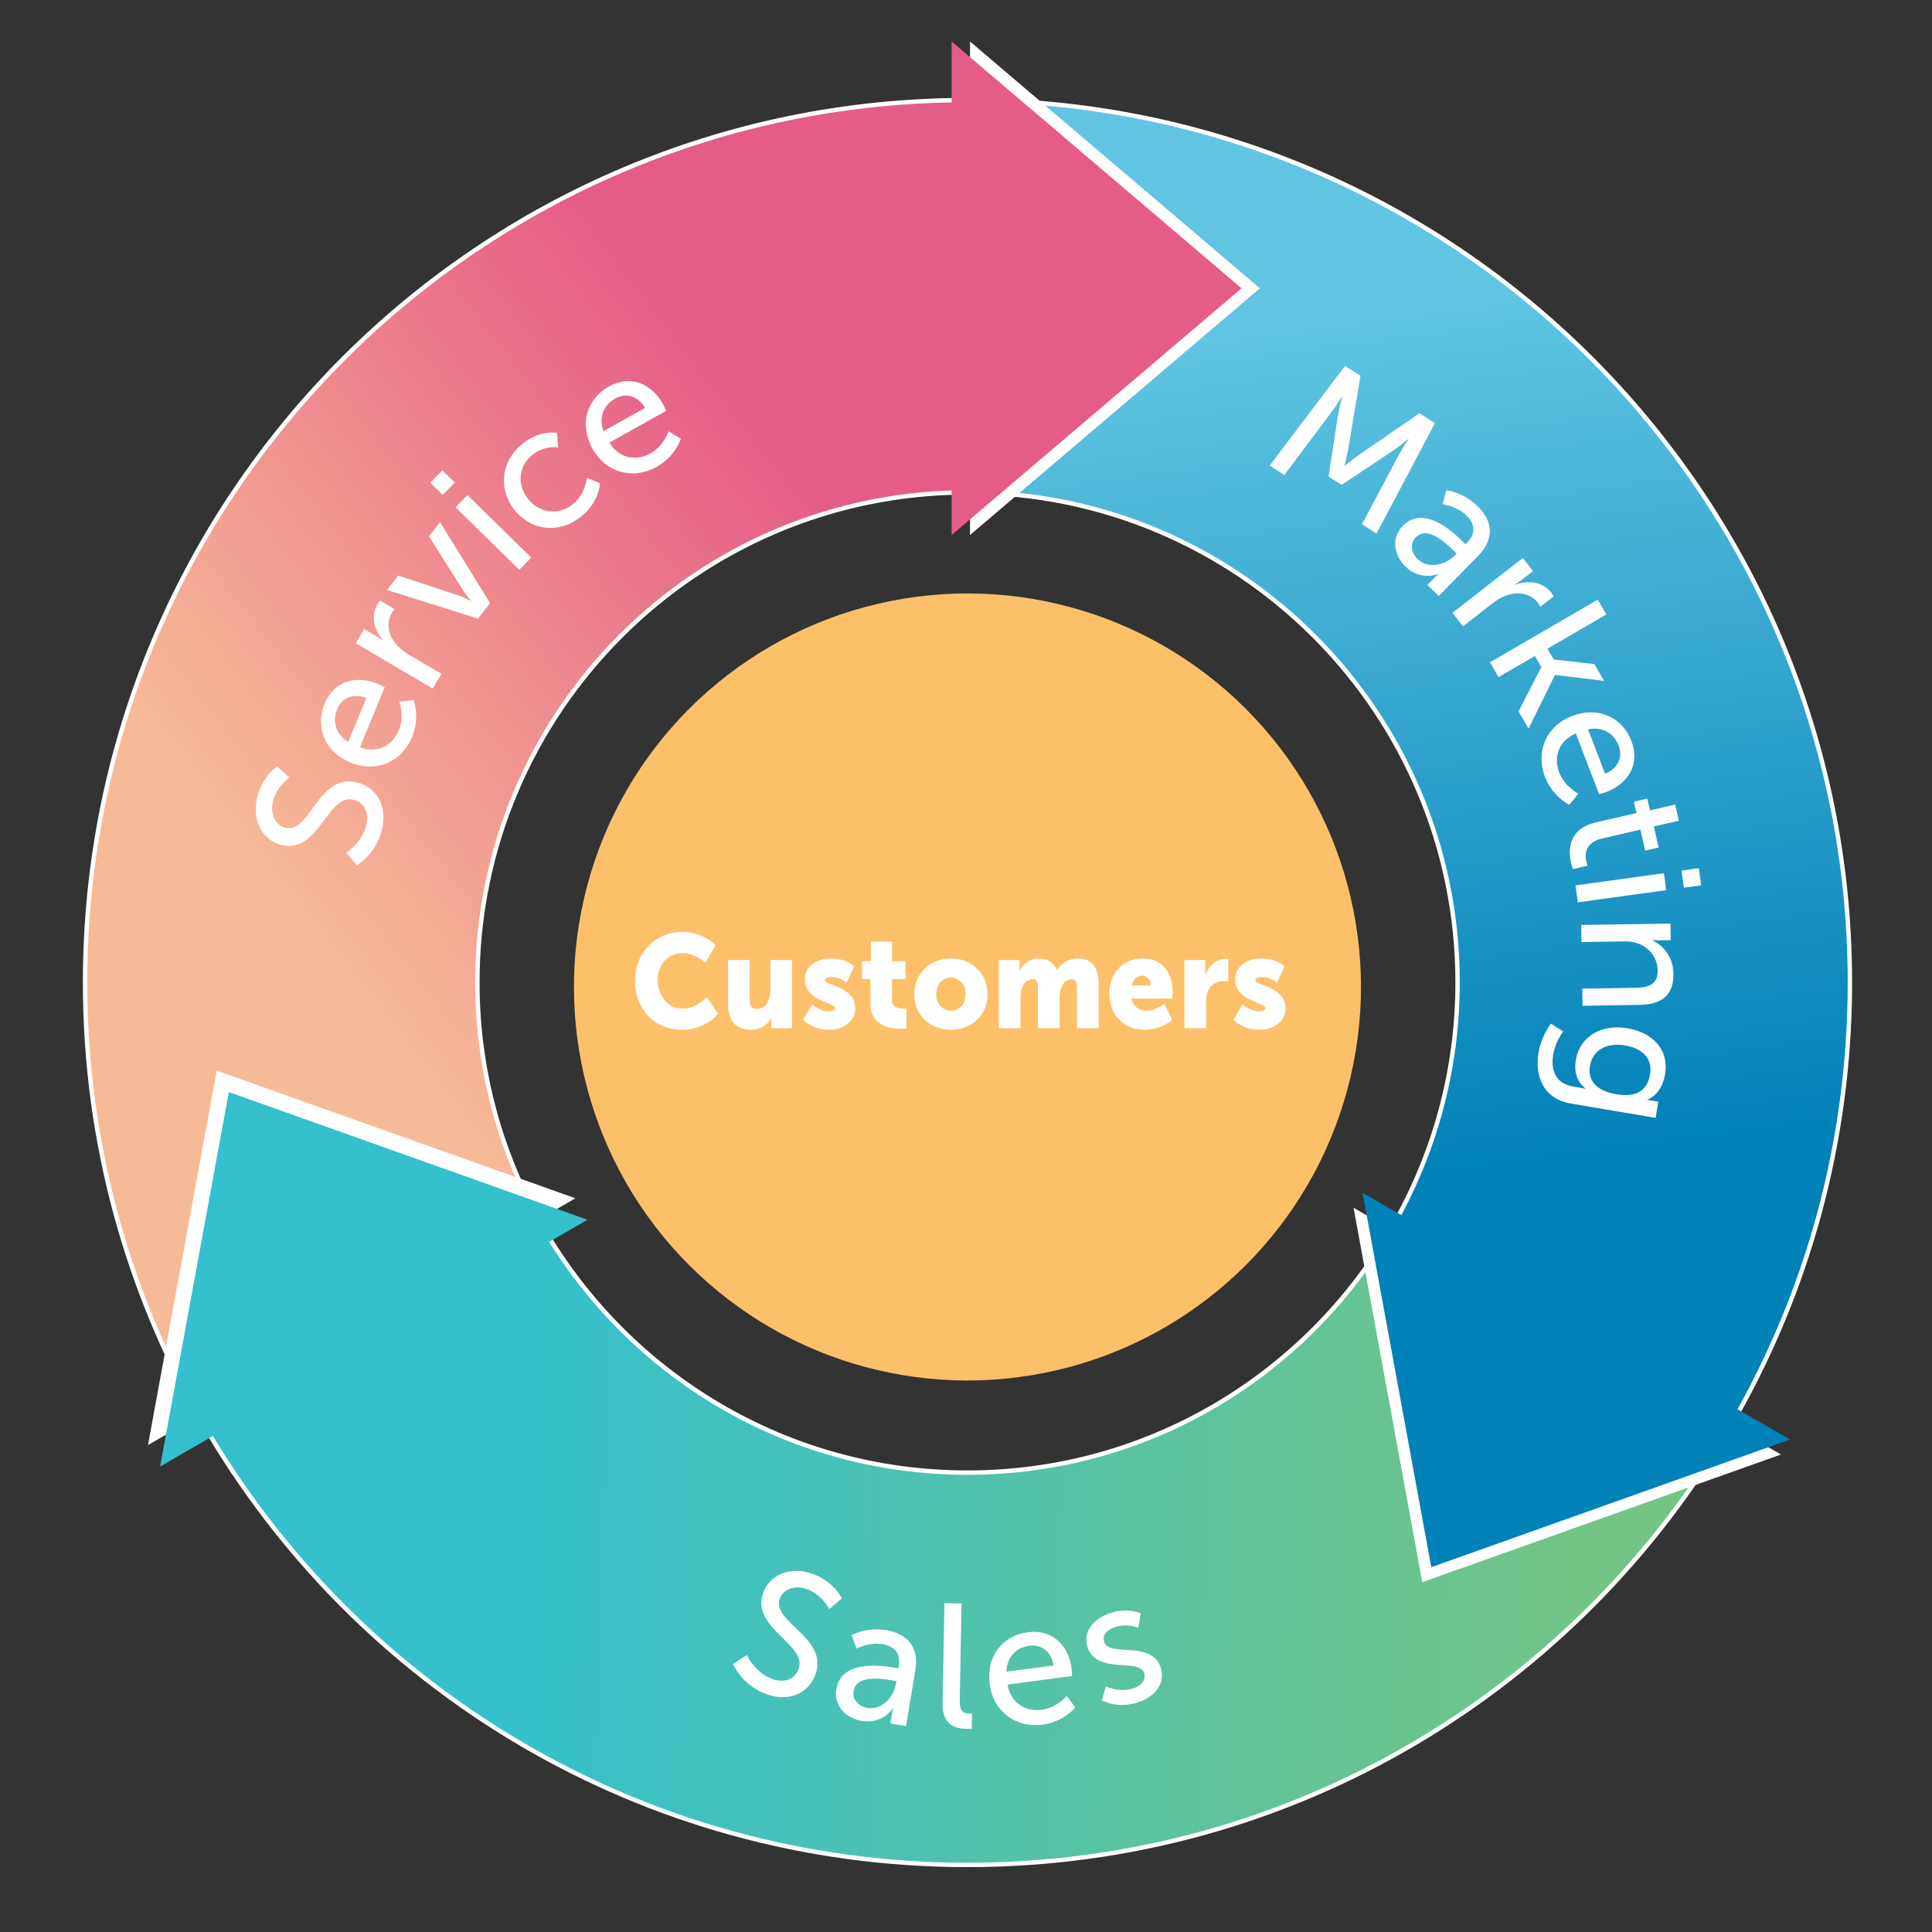 <svg id="Layer_1" xmlns="http://www.w3.org/2000/svg" viewBox="0 0 432 432">
  <rect x="0" y="0" width="432" height="432" fill="#333333" stroke="none"/>
  <style>
    .st5{fill:#fff}
  </style>
  <ellipse transform="rotate(-45 216.329 220.694)" cx="216.33" cy="220.69" rx="87.99" ry="87.99" fill="#fdc06a"/>
  <linearGradient id="SVGID_1_" gradientUnits="userSpaceOnUse" x1="303.585" y1="71.399" x2="333.539" y2="299.952">
    <stop offset="0" stop-color="#60c4e2"/>
    <stop offset=".832" stop-color="#0081b8"/>
  </linearGradient>
  <path d="M216.33 22.38v87.72c60.52 0 109.59 49.06 109.59 109.59 0 19.96-5.37 38.66-14.69 54.79l76 43.88c16.79-29.03 26.41-62.72 26.41-98.67 0-108.97-88.34-197.31-197.31-197.31z" fill="url(#SVGID_1_)" stroke="#fff" stroke-width=".979" stroke-miterlimit="10"/>
  <linearGradient id="SVGID_2_" gradientUnits="userSpaceOnUse" x1="64.761" y1="202.974" x2="220.695" y2="82.082">
    <stop offset="0" stop-color="#f7ba96"/>
    <stop offset=".761" stop-color="#e55c87"/>
  </linearGradient>
  <path d="M106.74 219.69c0-60.52 49.06-109.59 109.59-109.59V22.38c-108.97 0-197.31 88.34-197.31 197.31 0 35.95 9.62 69.64 26.41 98.67l76-43.88c-9.32-16.12-14.69-34.82-14.69-54.79z" fill="url(#SVGID_2_)" stroke="#fff" stroke-width=".979" stroke-miterlimit="10"/>
  <linearGradient id="SVGID_3_" gradientUnits="userSpaceOnUse" x1="45.694" y1="338.23" x2="387.077" y2="350.08">
    <stop offset=".203" stop-color="#34c0cc"/>
    <stop offset=".659" stop-color="#5fc39c"/>
    <stop offset=".922" stop-color="#74c485"/>
  </linearGradient>
  <path d="M216.33 329.28c-40.56 0-75.94-22.05-94.89-54.8l-76 43.88C79.55 377.33 143.31 417 216.33 417c73.02 0 136.78-39.67 170.9-98.64l-76-43.88c-18.96 32.75-54.34 54.8-94.9 54.8z" fill="url(#SVGID_3_)" stroke="#fff" stroke-width=".979" stroke-miterlimit="10"/>
  <path class="st5" d="M300.75 81.82l3.46 2.2-2.7 16.14c-.29 1.64-.85 3.9-.85 3.9l.07.04s1.82-1.46 3.18-2.42l13.49-9.28 3.46 2.2-13.06 24.7-3.26-2.08 8.26-15.55c.81-1.49 2.17-3.48 2.17-3.48l-.07-.04s-2.08 1.72-3.47 2.66L300 108.42l-2.93-1.86L299.15 93c.27-1.6.98-4.33.98-4.33l-.07-.04s-1.3 2.12-2.31 3.48l-10.56 14.09-3.29-2.1 16.85-22.28zM327.08 121.08l.62.61.25-.25c2.29-2.34 1.74-4.42-.06-6.19-2.2-2.15-5.33-2.51-5.33-2.51l.83-3.11s3.71.32 6.98 3.53c3.61 3.53 3.7 7.49.17 11.1l-8.83 9.02-2.54-2.48 1.33-1.35c.63-.65 1.16-1.07 1.16-1.07l-.06-.05s-3.92 1.69-7.33-1.65c-2.45-2.4-3.38-6.24-.6-9.09 4.62-4.73 11.01 1.15 13.41 3.49zm-10.06 3.96c2.31 2.26 6.18 1.3 8.25-.81l.44-.45-.7-.69c-2.06-2.01-5.92-5.52-8.43-2.95-1.13 1.15-1.33 3.16.44 4.9zM340.52 124.76l2.28 2.93-2.74 2.13c-.65.51-1.23.86-1.23.86l.05.06c2.86-1.08 6.1-.65 7.99 1.78.32.41.54.83.54.83l-2.99 2.33s-.22-.48-.58-.94c-1.5-1.93-4.25-2.64-7.15-1.54-1.12.42-2.16 1.08-3.12 1.83l-6.45 5.02-2.35-3.02 15.75-12.27zM357.26 134.09l1.92 3.31-13.17 7.65 1.41 2.42 9.08 1.02 2.18 3.75-10.94-1.31-.07.04-5.88 11.95-2.24-3.85 5.1-9.9-1.45-2.49-8.12 4.72-1.92-3.31 24.1-14zM364.79 165.69c2.02 5.27-.81 9.56-5.63 11.42-.48.18-1.59.48-1.59.48L352.35 164c-4.02 1.75-4.96 5.45-3.69 8.77 1.23 3.2 4.29 4.69 4.29 4.69l-2.05 2.48s-3.71-1.75-5.42-6.2c-2.25-5.86.45-11.5 5.97-13.62 5.94-2.28 11.31.27 13.34 5.57zm-5.89 7.33c3.16-1.34 3.95-3.92 3.03-6.32-1.05-2.73-3.59-4.29-6.84-3.63l3.81 9.95zM365.92 181.8l-.59-2.54 3-.7.62 2.65 5.61-1.31.84 3.61-5.61 1.3 1.09 4.69-3 .7-1.09-4.69-8.65 2.01c-3.88.9-3.75 3.75-3.42 5.17.12.54.28.87.28.87l-3.31.77s-.2-.52-.38-1.29c-.58-2.5-.96-7.63 5.53-9.15l9.08-2.09zM372.05 195.25l.52 3.79-19.77 2.73-.52-3.79 19.77-2.73zm7.81-1.12l.53 3.83-3.87.53-.53-3.83 3.87-.53zM373.52 206.51l.06 3.71-2.64.04c-.79.01-1.46-.06-1.46-.06v.08c1.75.76 4.63 3.08 4.7 7.42.08 4.69-2.45 6.91-7.54 6.99l-12.78.21-.06-3.83 11.91-.2c2.8-.05 5-.67 4.95-3.87-.05-3.04-2.1-5.45-5-6.23-.79-.22-1.7-.29-2.69-.27l-9.35.15-.06-3.83 19.96-.31zM347.3 235.8c-.58 3.42.47 6.48 4.47 7.16l1.44.24c.62.11 1.24.25 1.24.25l.01-.08c-1.75-1.5-2.57-3.51-2.09-6.35.93-5.48 5.88-8.05 11.56-7.09 5.64.95 9.31 4.81 8.39 10.26-.8 4.75-3.96 5.69-3.96 5.69l-.01.08s.28.01.63.07l1.83.31-.61 3.62-18.87-3.19c-6.5-1.1-8.15-6.46-7.31-11.44.4-2.37 1.48-4.71 2.77-6.45l2.75 1.74s-1.74 2.23-2.24 5.18zm14.11 8.87c5.13.87 7.03-1.37 7.55-4.45.58-3.42-1.58-5.79-5.59-6.46-4.08-.69-7.25 1.02-7.85 4.55-.46 2.72.75 5.49 5.89 6.36zM167.02 370.06s1.7 3.86 5.57 5.33c2.43.93 5.02.35 5.96-2.12 2.15-5.64-10.92-9.23-7.87-17.23 1.54-4.06 6.27-5.93 11.17-4.06 4.83 1.84 6.38 5.43 6.38 5.43l-2.81 2.39s-1.54-3.16-4.86-4.42c-2.76-1.05-5.38-.07-6.17 2-2.05 5.38 11.1 8.75 7.89 17.19-1.53 4.02-5.89 6.16-11.05 4.19-5.53-2.11-7.32-6.71-7.32-6.71l3.11-1.99zM200.02 372.9l.86.14.06-.35c.54-3.23-1.11-4.62-3.6-5.04-3.04-.51-5.81.99-5.81.99l-1.1-3.02s3.23-1.86 7.74-1.11c4.98.83 7.33 4.02 6.5 9l-2.08 12.45-3.5-.58.31-1.87c.15-.9.34-1.54.34-1.54l-.08-.01s-2.25 3.62-6.95 2.84c-3.39-.57-6.35-3.18-5.69-7.11 1.08-6.5 9.69-5.34 13-4.79zm-5.98 9c3.19.53 5.81-2.47 6.3-5.39l.1-.62-.97-.16c-2.84-.47-8.01-1.14-8.6 2.4-.27 1.6.71 3.36 3.17 3.77zM211.18 358.47l3.83.07-.41 21.74c-.05 2.41.89 2.86 2.08 2.88.35.01.67-.03.67-.03l-.06 3.39s-.59.07-1.26.05c-2.17-.04-5.35-.69-5.26-5.7l.41-22.4zM229.83 364.97c5.59-.74 9.11 3.02 9.79 8.14.07.51.1 1.66.1 1.66l-14.43 1.91c.77 4.31 4.15 6.1 7.67 5.63 3.4-.45 5.56-3.08 5.56-3.08l1.93 2.57s-2.56 3.2-7.29 3.83c-6.22.82-11.08-3.12-11.85-8.98-.84-6.31 2.89-10.94 8.52-11.68zm5.76 7.44c-.57-3.39-2.9-4.75-5.44-4.42-2.89.38-5 2.49-5.12 5.81l10.56-1.39zM247.3 377.06s2.86 1.52 6.16.45c1.58-.51 2.88-1.85 2.38-3.39-1.13-3.49-10.66.39-12.67-5.8-1.12-3.45 1.32-6.4 5.11-7.63 4.16-1.35 6.8.11 6.8.11l-.57 3.21s-2.24-1.14-5.24-.17c-1.58.51-2.89 1.69-2.36 3.34 1.11 3.42 10.62-.5 12.64 5.72 1.02 3.15-.91 6.39-5.07 7.75-4.65 1.51-8.11-.44-8.11-.44l.93-3.15z"/>
  <g>
    <path class="st5" d="M77.41 190.68s3.59-2.21 4.52-6.24c.59-2.54-.33-5.02-2.91-5.62-5.88-1.36-7.66 12.07-16 10.14-4.23-.98-6.72-5.41-5.54-10.52 1.17-5.03 4.51-7.05 4.51-7.05l2.75 2.46s-2.92 1.95-3.72 5.41c-.67 2.88.67 5.34 2.82 5.84 5.61 1.3 7.16-12.19 15.96-10.15 4.19.97 6.9 5 5.65 10.38-1.34 5.76-5.66 8.16-5.66 8.16l-2.38-2.81zM72.6 157.34c2.15-5.21 7.16-6.39 11.94-4.42.47.2 1.49.74 1.49.74l-5.56 13.45c4.12 1.49 7.35-.55 8.71-3.83 1.31-3.17.11-6.36.11-6.36l3.19-.39s1.5 3.82-.33 8.23c-2.39 5.8-8.23 8.04-13.7 5.78-5.87-2.41-8.02-7.95-5.85-13.2zm9.32-1.27c-3.22-1.2-5.56.14-6.54 2.51-1.11 2.7-.34 5.58 2.48 7.34l4.06-9.85zM79.55 143.85l1.88-3.2 2.99 1.76c.71.42 1.25.83 1.25.83l.04-.07c-2.06-2.26-2.85-5.43-1.3-8.08.26-.44.57-.81.57-.81l3.27 1.92s-.36.38-.66.89c-1.24 2.11-.88 4.93 1.21 7.21.81.89 1.8 1.61 2.86 2.23l7.04 4.13-1.94 3.3-17.21-10.11zM86.54 131.91l2.5-3.2 13.62 4.47c1.11.37 2.53 1.18 2.56 1.15l.05-.06c.02-.03-1.08-1.24-1.71-2.23l-7.65-12.12 2.48-3.17 11.2 18.1-2.72 3.48-20.33-6.42zM96.2 107.93l2.71-2.76 2.79 2.73-2.71 2.76-2.79-2.73zm5.66 5.5l2.68-2.73 14.25 13.98-2.68 2.73-14.25-13.98zM116.87 99.19c3.91-3.13 7.68-2.4 7.68-2.4l.26 3.23s-3.09-.46-5.74 1.66c-3.14 2.51-3.55 6.68-.99 9.88 2.54 3.17 6.77 3.78 10 1.2 2.9-2.32 3.13-5.94 3.13-5.94l2.95 1.23s-.16 4.22-4.23 7.47c-4.9 3.92-11.13 3.2-14.88-1.49-3.7-4.62-3.08-10.92 1.82-14.84zM136.14 86.43c4.92-2.76 9.58-.57 12.11 3.93.25.45.71 1.5.71 1.5l-12.7 7.11c2.31 3.72 6.11 4.13 9.21 2.39 2.99-1.68 4.02-4.92 4.02-4.92l2.74 1.67s-1.19 3.92-5.36 6.26c-5.47 3.06-11.44 1.21-14.33-3.95-3.1-5.53-1.35-11.21 3.6-13.99zm8.1 4.78c-1.78-2.94-4.45-3.34-6.69-2.09-2.55 1.43-3.73 4.17-2.61 7.29l9.3-5.2z"/>
  </g>
  <g>
    <path class="st5" d="M152.5 208.39c4.96 0 7.51 2.99 7.51 2.99l-2.27 3.91s-2.24-2.16-5.02-2.16c-3.84 0-5.66 2.99-5.66 6.04 0 3.14 1.96 6.36 5.66 6.36 3.03 0 5.33-2.6 5.33-2.6l2.52 3.79s-2.83 3.55-8.07 3.55c-6.28 0-10.51-4.71-10.51-10.98 0-6.17 4.49-10.9 10.51-10.9zM162.79 214.66h4.85v8.94c0 1.42.53 2.01 1.54 2.01 2.07 0 3.06-1.92 3.06-4.2v-6.75h4.85v15.24h-4.65v-1.33c0-.5.06-.95.06-.95h-.06c-.78 1.63-2.58 2.63-4.51 2.63-2.86 0-5.13-1.42-5.13-5.71v-9.88zM181.62 224.58s1.6 1.54 3.67 1.54c.73 0 1.43-.21 1.43-.71 0-1.33-6.76-1.48-6.76-6.45 0-2.87 2.61-4.64 5.94-4.64 3.36 0 5.07 1.75 5.07 1.75l-1.65 3.64s-1.4-1.24-3.42-1.24c-.73 0-1.43.21-1.43.74 0 1.15 6.76 1.33 6.76 6.24 0 2.6-2.19 4.82-5.91 4.82-3.62 0-5.77-2.25-5.77-2.25l2.07-3.44zM194.6 218.92h-1.85v-3.99h1.99v-4.38h4.71v4.38h3.03v3.99h-3.03v4.67c0 1.72 1.65 1.95 2.58 1.95.39 0 .65-.03.65-.03v4.44s-.53.09-1.32.09c-2.3 0-6.75-.65-6.75-5.77v-5.35zM212.6 214.31c4.57 0 8.21 3.22 8.21 8.02 0 4.76-3.64 7.93-8.19 7.93-4.54 0-8.18-3.17-8.18-7.93 0-4.8 3.64-8.02 8.16-8.02zm.02 11.69c1.77 0 3.28-1.39 3.28-3.67 0-2.31-1.51-3.76-3.28-3.76-1.77 0-3.28 1.45-3.28 3.76.01 2.27 1.52 3.67 3.28 3.67zM223.33 214.66h4.65v1.33c0 .5-.06.95-.06.95h.06c.67-1.07 2.02-2.63 4.29-2.63 1.82 0 3.28.86 4.04 2.57h.06c.76-1.27 2.47-2.57 4.62-2.57 2.64 0 4.68 1.51 4.68 5.71v9.88h-4.85v-9.02c0-1.12-.2-1.92-1.12-1.92-1.54 0-2.35 1.18-2.66 2.87-.11.53-.11 1.15-.11 1.78v6.3h-4.85v-9.02c0-1.12-.2-1.92-1.12-1.92-1.51 0-2.3 1.12-2.64 2.75-.11.56-.14 1.24-.14 1.89v6.3h-4.85v-15.25zM255.54 214.31c4.26 0 6.67 3.14 6.67 7.37 0 .5-.11 1.6-.11 1.6h-9.11c.37 1.86 1.82 2.72 3.36 2.72 2.07 0 3.98-1.54 3.98-1.54l1.79 3.58s-2.33 2.22-6.17 2.22c-5.16 0-7.93-3.94-7.93-7.99.01-4.47 2.86-7.96 7.52-7.96zm1.79 6.03c0-1.15-.76-2.19-1.91-2.19-1.4 0-2.07 1.07-2.33 2.19h4.24zM264.84 214.66h4.65v2.57c0 .5-.06.95-.06.95h.06c.62-2.07 2.44-3.79 4.6-3.79.28 0 .56.06.56.06v5.03s-.39-.09-.98-.09c-1.15 0-3.03.38-3.73 2.66-.17.56-.25 1.24-.25 2.07v5.77h-4.85v-15.23zM277.85 224.58s1.6 1.54 3.67 1.54c.73 0 1.43-.21 1.43-.71 0-1.33-6.76-1.48-6.76-6.45 0-2.87 2.61-4.64 5.94-4.64 3.36 0 5.07 1.75 5.07 1.75l-1.65 3.64s-1.4-1.24-3.42-1.24c-.73 0-1.43.21-1.43.74 0 1.15 6.75 1.33 6.75 6.24 0 2.6-2.19 4.82-5.91 4.82-3.62 0-5.77-2.25-5.77-2.25l2.08-3.44z"/>
  </g>
  <path class="st5" d="M281.72 64.46L216.9 9.28v110.35z"/>
  <path fill="#e55c87" d="M277.61 64.46L212.79 9.28v110.35z"/>
  <path class="st5" d="M48.46 239.39l-15.37 83.73 95.57-55.18z"/>
  <path fill="#34c0cc" d="M51.17 244.19L35.8 327.92l95.56-55.18z"/>
  <path class="st5" d="M318.03 353.78l80.2-28.55-95.57-55.17z"/>
  <path fill="#0081b8" d="M320.04 350.43l80.2-28.55-95.57-55.18z"/>
</svg>
